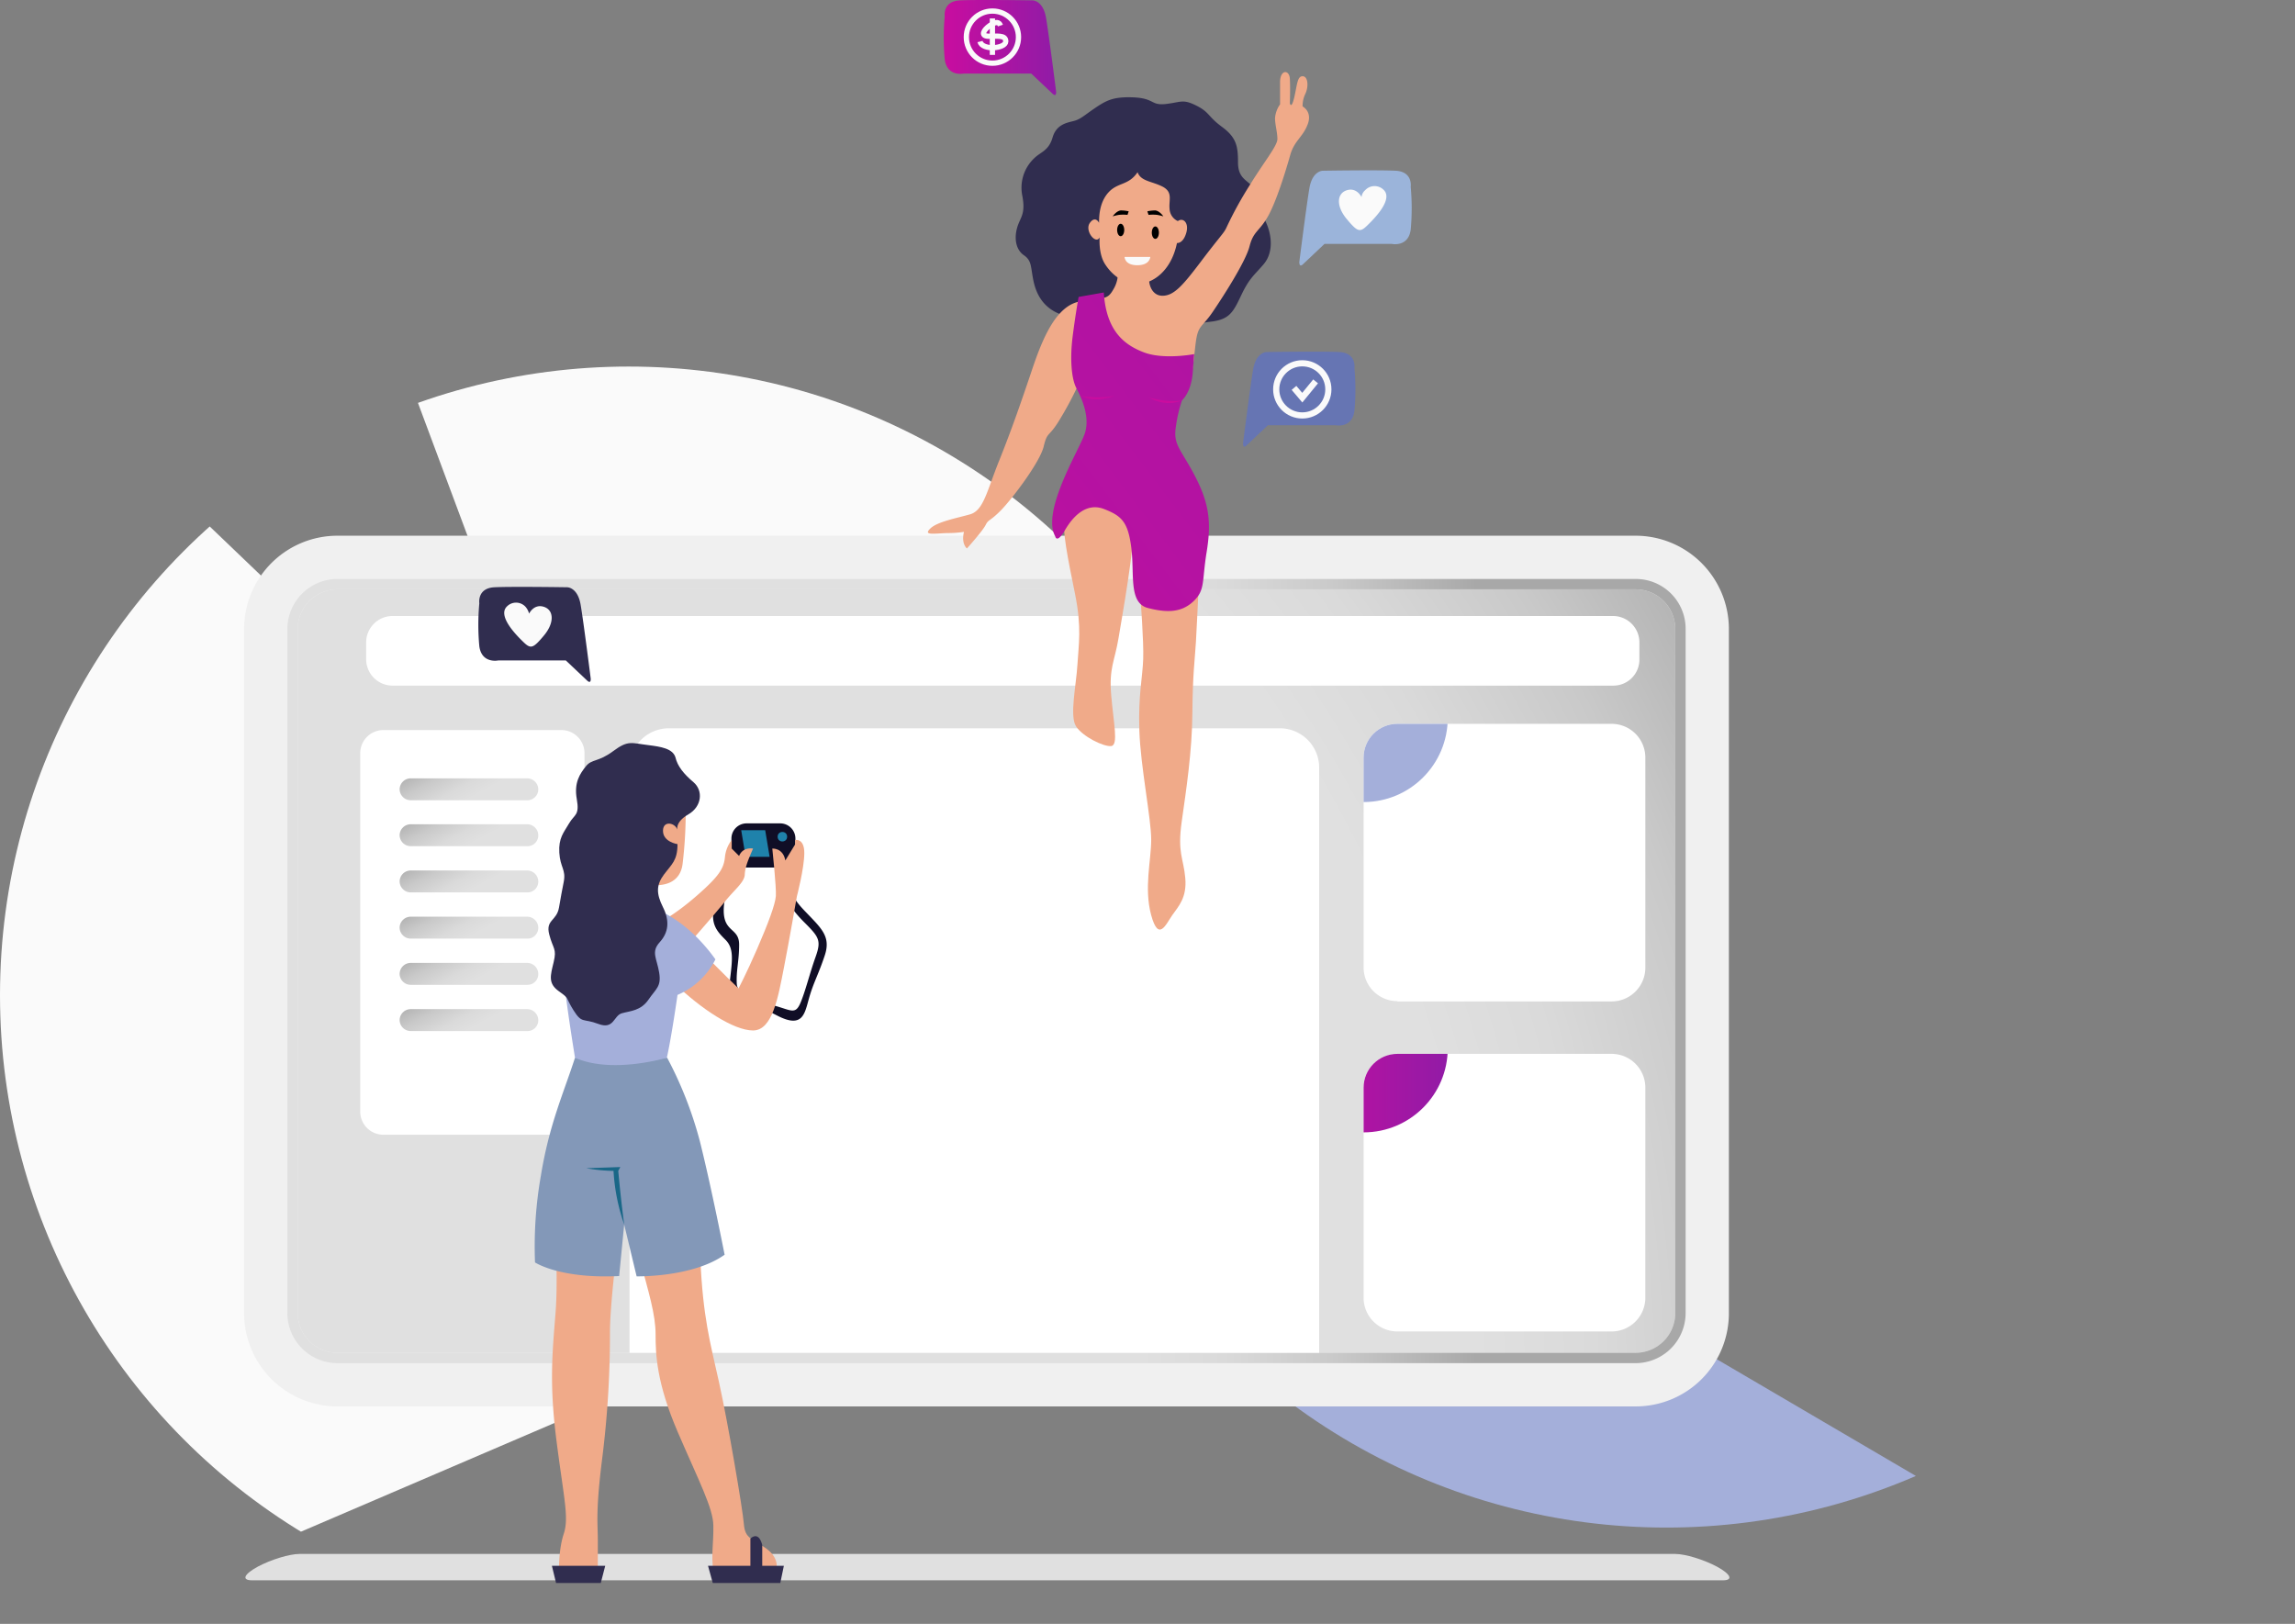 <svg id="Layer_1" data-name="Layer 1" xmlns="http://www.w3.org/2000/svg" xmlns:xlink="http://www.w3.org/1999/xlink" viewBox="0 0 774.7 548.13"><rect x="0" y="0" width="774.7" height="548.13" fill="#808080" stroke="none"/><defs><linearGradient id="linear-gradient" x1="778" y1="-2608.88" x2="858.29" y2="-2409.27" gradientTransform="translate(0 3556.5)" gradientUnits="userSpaceOnUse"><stop offset="0.61" stop-color="#e0e0e0"/><stop offset="0.67" stop-color="#dadada"/><stop offset="0.75" stop-color="#c9c9c9"/><stop offset="0.84" stop-color="#acacac"/><stop offset="0.85" stop-color="#a8a8a8"/></linearGradient><clipPath id="clip-path" transform="translate(-349 -177.27)"><polygon points="908.6 497.9 304.1 757.1 150.2 398.3 367.7 305.1 553.3 482.8 470.6 261 754.7 139.1 908.6 497.9" fill="none"/></clipPath><clipPath id="clip-path-2" transform="translate(-349 -177.27)"><rect x="730.36" y="323.87" width="152.2" height="657.69" transform="translate(-164.47 1018.37) rotate(-59.62)" fill="none"/></clipPath><radialGradient id="radial-gradient" cx="439.42" cy="-2558.26" r="668.29" gradientTransform="translate(0 3204)" gradientUnits="userSpaceOnUse"><stop offset="0.61" stop-color="#e0e0e0"/><stop offset="0.67" stop-color="#dadada"/><stop offset="0.75" stop-color="#c9c9c9"/><stop offset="0.84" stop-color="#acacac"/></radialGradient><linearGradient id="linear-gradient-2" x1="446" y1="-585.05" x2="918" y2="-585.05" gradientTransform="matrix(1, 0, 0, -1, 0, -80)" xlink:href="#linear-gradient"/><linearGradient id="linear-gradient-3" x1="531.25" y1="-568.5" x2="494.16" y2="-499.13" gradientTransform="matrix(1, 0, 0, -1, 0, -80)" xlink:href="#linear-gradient"/><linearGradient id="linear-gradient-4" x1="531.29" y1="-584.07" x2="494.2" y2="-514.7" gradientTransform="matrix(1, 0, 0, -1, 0, -80)" xlink:href="#linear-gradient"/><linearGradient id="linear-gradient-5" x1="531.29" y1="-599.66" x2="494.2" y2="-530.29" gradientTransform="matrix(1, 0, 0, -1, 0, -80)" xlink:href="#linear-gradient"/><linearGradient id="linear-gradient-6" x1="531.28" y1="-615.26" x2="494.19" y2="-545.89" gradientTransform="matrix(1, 0, 0, -1, 0, -80)" xlink:href="#linear-gradient"/><linearGradient id="linear-gradient-7" x1="531.28" y1="-630.85" x2="494.19" y2="-561.48" gradientTransform="matrix(1, 0, 0, -1, 0, -80)" xlink:href="#linear-gradient"/><linearGradient id="linear-gradient-8" x1="531.27" y1="-646.44" x2="494.19" y2="-577.07" gradientTransform="matrix(1, 0, 0, -1, 0, -80)" xlink:href="#linear-gradient"/><clipPath id="clip-path-3" transform="translate(-349 -177.27)"><path d="M820.7,515.2a11.39,11.39,0,0,1-11.4-11.4V433a11.39,11.39,0,0,1,11.4-11.4H893A11.39,11.39,0,0,1,904.4,433v70.9A11.39,11.39,0,0,1,893,515.3H820.7Z" fill="none"/></clipPath><clipPath id="clip-path-4" transform="translate(-349 -177.27)"><rect x="809.3" y="533" width="95.1" height="93.7" rx="11.4" fill="none"/></clipPath><linearGradient id="linear-gradient-9" x1="780.99" y1="-611.1" x2="837.71" y2="-611.1" gradientTransform="matrix(1, 0, 0, -1, -349, -257.27)" gradientUnits="userSpaceOnUse"><stop offset="0" stop-color="#cb0c9f"/><stop offset="1" stop-color="#921ba6"/></linearGradient><linearGradient id="linear-gradient-10" x1="555.03" y1="562.5" x2="1002.03" y2="901.5" gradientTransform="matrix(1, 0, 0, -1, 0, 1026)" xlink:href="#linear-gradient-9"/><linearGradient id="linear-gradient-11" x1="1134.22" y1="-2674.6" x2="1135.11" y2="-2674.6" gradientTransform="matrix(42.72, 0, 0, -36.01, -47787.55, -96130.26)" xlink:href="#linear-gradient-9"/><linearGradient id="linear-gradient-12" x1="740.91" y1="688.03" x2="736.91" y2="618.03" gradientTransform="matrix(1, 0, 0, -1, 0, 1026)" xlink:href="#linear-gradient-9"/><linearGradient id="linear-gradient-13" x1="718.03" y1="689.34" x2="714.03" y2="619.34" gradientTransform="matrix(1, 0, 0, -1, 0, 1026)" xlink:href="#linear-gradient-9"/></defs><title>home-creators</title><path d="M436,706.1h0c4.5-2.4,10.7-4.3,14.1-4.3H914.5c3.4,0,9.6,1.9,14.1,4.3h0c4.6,2.5,5.6,4.6,2,4.6H434.1C430.4,710.7,431.4,708.6,436,706.1Z" transform="translate(-349 -177.27)" fill="url(#linear-gradient)"/><g clip-path="url(#clip-path)"><circle cx="212.2" cy="335.93" r="212.2" fill="#fafafa"/></g><g clip-path="url(#clip-path-2)"><circle cx="562.5" cy="303.43" r="212.2" fill="#a4afda"/></g><path d="M901.1,652H462.9a31.5,31.5,0,0,1-31.5-31.5V389.6a31.5,31.5,0,0,1,31.5-31.5H901.1a31.5,31.5,0,0,1,31.5,31.5V620.5A31.43,31.43,0,0,1,901.1,652Z" transform="translate(-349 -177.27)" fill="#f0f0f0"/><path d="M462.9,633.9a13.4,13.4,0,0,1-13.4-13.4V389.6a13.4,13.4,0,0,1,13.4-13.4H901.1a13.4,13.4,0,0,1,13.4,13.4V620.5a13.4,13.4,0,0,1-13.4,13.4Z" transform="translate(-349 -177.27)" fill="url(#radial-gradient)"/><path d="M901.1,376.2a13.4,13.4,0,0,1,13.4,13.4V620.5a13.4,13.4,0,0,1-13.4,13.4H462.9a13.4,13.4,0,0,1-13.4-13.4V389.6a13.4,13.4,0,0,1,13.4-13.4H901.1m0-3.5H462.9A16.94,16.94,0,0,0,446,389.6V620.5a16.94,16.94,0,0,0,16.9,16.9H901.1A16.94,16.94,0,0,0,918,620.5V389.6a16.82,16.82,0,0,0-16.9-16.9Z" transform="translate(-349 -177.27)" fill="url(#linear-gradient-2)"/><path d="M794.3,436.4V633.9H561.5V436.4a13.29,13.29,0,0,1,13.3-13.3H781A13.29,13.29,0,0,1,794.3,436.4Z" transform="translate(-349 -177.27)" fill="#fff"/><path d="M470.6,431.5a7.81,7.81,0,0,1,7.8-7.8h60.1a7.81,7.81,0,0,1,7.8,7.8v121a7.81,7.81,0,0,1-7.8,7.8H478.4a7.81,7.81,0,0,1-7.8-7.8Z" transform="translate(-349 -177.27)" fill="#fff"/><path d="M527,447.4H487.6a3.76,3.76,0,0,1-3.7-3.7h0a3.76,3.76,0,0,1,3.7-3.7H527a3.76,3.76,0,0,1,3.7,3.7h0A3.69,3.69,0,0,1,527,447.4Z" transform="translate(-349 -177.27)" fill="url(#linear-gradient-3)"/><path d="M527,462.9H487.6a3.76,3.76,0,0,1-3.7-3.7h0a3.76,3.76,0,0,1,3.7-3.7H527a3.76,3.76,0,0,1,3.7,3.7h0A3.63,3.63,0,0,1,527,462.9Z" transform="translate(-349 -177.27)" fill="url(#linear-gradient-4)"/><path d="M527,478.5H487.6a3.76,3.76,0,0,1-3.7-3.7h0a3.76,3.76,0,0,1,3.7-3.7H527a3.76,3.76,0,0,1,3.7,3.7h0A3.63,3.63,0,0,1,527,478.5Z" transform="translate(-349 -177.27)" fill="url(#linear-gradient-5)"/><path d="M527,494.1H487.6a3.76,3.76,0,0,1-3.7-3.7h0a3.76,3.76,0,0,1,3.7-3.7H527a3.76,3.76,0,0,1,3.7,3.7h0A3.63,3.63,0,0,1,527,494.1Z" transform="translate(-349 -177.27)" fill="url(#linear-gradient-6)"/><path d="M527,509.7H487.6a3.76,3.76,0,0,1-3.7-3.7h0a3.76,3.76,0,0,1,3.7-3.7H527a3.76,3.76,0,0,1,3.7,3.7h0A3.63,3.63,0,0,1,527,509.7Z" transform="translate(-349 -177.27)" fill="url(#linear-gradient-7)"/><path d="M527,525.3H487.6a3.76,3.76,0,0,1-3.7-3.7h0a3.76,3.76,0,0,1,3.7-3.7H527a3.76,3.76,0,0,1,3.7,3.7h0A3.63,3.63,0,0,1,527,525.3Z" transform="translate(-349 -177.27)" fill="url(#linear-gradient-8)"/><path d="M820.7,515.2a11.39,11.39,0,0,1-11.4-11.4V433a11.39,11.39,0,0,1,11.4-11.4H893A11.39,11.39,0,0,1,904.4,433v70.9A11.39,11.39,0,0,1,893,515.3H820.7Z" transform="translate(-349 -177.27)" fill="#fff"/><g clip-path="url(#clip-path-3)"><circle cx="460.3" cy="242.33" r="28.4" fill="#a4afda"/></g><path d="M820.7,626.7a11.39,11.39,0,0,1-11.4-11.4V544.4A11.39,11.39,0,0,1,820.7,533H893a11.39,11.39,0,0,1,11.4,11.4v70.9A11.39,11.39,0,0,1,893,626.7Z" transform="translate(-349 -177.27)" fill="#fff"/><g clip-path="url(#clip-path-4)"><circle cx="460.3" cy="353.83" r="28.4" fill="url(#linear-gradient-9)"/></g><path d="M893.5,408.7h-412a8.92,8.92,0,0,1-8.9-8.9v-5.7a8.92,8.92,0,0,1,8.9-8.9h412a8.92,8.92,0,0,1,8.9,8.9v5.7A8.79,8.79,0,0,1,893.5,408.7Z" transform="translate(-349 -177.27)" fill="#fff"/><path id="Path_89" data-name="Path 89" d="M617.4,469c-2,7.7-2.5,9.7,3.1,15.6s9.1,8.6,6.9,15.2-3.8,9.1-5.3,14.4-2.1,10.4-10.9,5.8-16.6-4.9-15.8-11.8,1.4-10.8-1.5-13.7-5.6-5.6-3.4-12.7a144.2,144.2,0,0,1,5.5-14.4l2.5,2.8s-5.2,6.9-5.2,14.4,5.2,5.8,5.2,11.5-1,8.4-.8,13.1,7.6,6.1,13,7.6,6.8,3,8.5-1,3.1-9.9,5.1-15.5,1.2-6.7-3.8-11.7-7.3-9.1-7.3-13.8a21.73,21.73,0,0,1,1.7-8.4Z" transform="translate(-349 -177.27)" fill="#100e26"/><path id="Path_95" data-name="Path 95" d="M547.2,407l-7.2-6.8H517.2s-5.6,1.2-6.4-4.8a79.35,79.35,0,0,1,0-14.5s-.8-5.1,5.1-5.4,24.6,0,24.6,0,3.5,0,4.5,5.9,3.4,24.9,3.4,24.9S548.6,408.3,547.2,407Z" transform="translate(-349 -177.27)" fill="#302d4f"/><path id="Path_96" data-name="Path 96" d="M527.6,384.4s1.6-3.4,5-2.3,3.6,5.4,0,9.7-4.4,4.6-6.8,2.3-9.1-9-5.6-12.2a4.32,4.32,0,0,1,6.2.2A5.67,5.67,0,0,1,527.6,384.4Z" transform="translate(-349 -177.27)" fill="#fafafa"/><path id="Path_100" data-name="Path 100" d="M580.4,447.1a145.39,145.39,0,0,1-1,21.9c-.8,6-5.9,7.8-11.9,6.8s-13.1-4.7-16.9-14.3-1.6-19.7,13.2-22.2S580.4,447.1,580.4,447.1Z" transform="translate(-349 -177.27)" fill="#f0aa89"/><path id="Path_101" data-name="Path 101" d="M595.9,463.7v-3.4a5.12,5.12,0,0,1,5.1-5.1h11.4a5.12,5.12,0,0,1,5.1,5.1h0v8.6l-4.3,1.2H595.9v-6.4Z" transform="translate(-349 -177.27)" fill="#100e26"/><path id="Path_102" data-name="Path 102" d="M599.2,457.5h8.1l1.5,9h-8.1Z" transform="translate(-349 -177.27)" fill="#1f82ab"/><path id="Path_103" data-name="Path 103" d="M603.2,463.7c-1.5,3.5-2.7,6.2-2.8,8.8s-3.6,5.2-6.7,9.1S580.5,497,580.5,497l-8.9-8.4s4.8-2.2,12.5-8.9,9.2-9.3,9.6-13a11.3,11.3,0,0,1,2.3-5.9v2.9l2.5,2.5S599.4,463.2,603.2,463.7Z" transform="translate(-349 -177.27)" fill="#f0aa89"/><circle id="Ellipse_9" data-name="Ellipse 9" cx="264.1" cy="282.43" r="1.6" fill="#1f82ab"/><path id="Path_104" data-name="Path 104" d="M536.5,580.1c-.5,10.2,1.1,26.9,0,40.7s-2.1,23.8.4,43.2,4.2,25.6,2.4,31-1.6,12.5-1.6,12.5h13.1V697c0-5.6-.8-9.4,1.5-27.6a335.13,335.13,0,0,0,2.6-42.4c0-8.4,2-25.6,3.3-35.3S536.5,580.1,536.5,580.1Z" transform="translate(-349 -177.27)" fill="#f0aa89"/><path id="Path_105" data-name="Path 105" d="M564.9,602.1c3.1,11.5,5.4,18.9,5.4,25.6s.3,16.3,7.5,33,11.9,25.6,12,31.5-.8,10.1,0,15.3H611s1.5-4-3.3-7.5-7.2-3.2-7.6-8.3-5.4-34.4-8.4-47.9-5.4-21.8-6.3-41.7S564.9,602.1,564.9,602.1Z" transform="translate(-349 -177.27)" fill="#f0aa89"/><path id="Path_106" data-name="Path 106" d="M536.7,711.6h15.1l1.5-5.8h-18Z" transform="translate(-349 -177.27)" fill="#302d4f"/><path id="Path_107" data-name="Path 107" d="M589.6,711.6h22.8l1.2-5.8H588Z" transform="translate(-349 -177.27)" fill="#302d4f"/><path id="Path_108" data-name="Path 108" d="M602.3,696.6v12.1h4v-9.9C606.3,698.9,605.4,693.9,602.3,696.6Z" transform="translate(-349 -177.27)" fill="#302d4f"/><path id="Path_109" data-name="Path 109" d="M543.1,534.3c-3.8,11.8-8.7,22.5-11.5,39.7a137.66,137.66,0,0,0-2,29.4S538,609,558,608l1.7-17.4,4.2,17.5s18.9.4,29.7-7.3c0,0-4.4-22.5-8.3-38.1a130.85,130.85,0,0,0-11.1-28.4Z" transform="translate(-349 -177.27)" fill="#8398b8"/><path id="Path_110" data-name="Path 110" d="M586.4,499c5.8,6.1,11.9,11.9,11.9,11.9s2.7-5.1,6.3-13.4,6.1-14.9,6.3-17.8-1.2-16-1.2-16,3.6-.3,4.4,4l3.3-5.4v-1.5s3.1-.7,3.1,4.4-2.5,14.6-2.5,14.6-2.5,14.5-4.4,24.2-3.8,21.1-10.4,21.1-17.7-7.4-26.5-15.9C576.8,509.2,573.7,498.6,586.4,499Z" transform="translate(-349 -177.27)" fill="#f0aa89"/><path id="Path_111" data-name="Path 111" d="M564.9,482.6c10.2,1.8,19.4,9.8,25.6,18.5a25.35,25.35,0,0,1-12.8,12s-2,14.1-3.6,21.2c0,0-18.5,5.6-31,0,0,0-3.1-18.9-3.8-27.3S546.2,477.2,564.9,482.6Z" transform="translate(-349 -177.27)" fill="#a4afda"/><path id="Path_113" data-name="Path 113" d="M568,428.8c-5.9-.7-6.9-1.8-12,2s-7.2,2.6-9.2,5.1-4.1,5.5-3.1,11.1-.8,5.1-2.6,8.2-3.6,4.9-3.3,9.9,2.3,5.7,1.5,9.8-.8,4.1-1.6,8.7-4.6,4.1-3.3,9.1,2.6,4.7,1.5,9.3-2,7.2,1.8,9.9,2,1.8,4.9,6.4,3.1,2.6,8.4,4.6,5.1-2.8,7.9-3.6,6.4-.8,9-4.6,4.4-4.4,3.6-9.2-2.8-6.9.2-10.2,3.4-7.2,1.1-11.8-2.3-7.5.3-11,4.6-4.7,4.6-10.3c0,0-4.9-.7-4.9-4.5s4.6-2.6,4.9,0c0,0-1.1-2.8,3.6-5.5s5.1-8.1,1.8-10.9-5.4-5.4-6.1-8.4C576.1,429.9,571.9,429.3,568,428.8Z" transform="translate(-349 -177.27)" fill="#302d4f"/><path id="Path_129" data-name="Path 129" d="M557.7,572.5c.9,10,2,18.1,2,18.1a66.1,66.1,0,0,1-3.6-18.1,56.23,56.23,0,0,1-9.2-.9l11.5-.4Z" transform="translate(-349 -177.27)" fill="#196787"/><path id="Path_97" data-name="Path 97" d="M788.9,266.4l7.2-6.8h22.7s5.6,1.2,6.4-4.8a79.35,79.35,0,0,0,0-14.5s.8-5.1-5.1-5.4-24.6,0-24.6,0-3.5,0-4.5,5.9-3.4,24.9-3.4,24.9S787.5,267.8,788.9,266.4Z" transform="translate(-349 -177.27)" fill="#9bb4da"/><path id="Path_99" data-name="Path 99" d="M808.6,243.8s-1.6-3.4-5-2.3-3.6,5.4,0,9.7,4.4,4.6,6.8,2.3,9.1-9,5.6-12.2a4.32,4.32,0,0,0-6.2.2A3.47,3.47,0,0,0,808.6,243.8Z" transform="translate(-349 -177.27)" fill="#fafafa"/><path id="Path_112" data-name="Path 112" d="M730,210.1c-5.4,0-7.6,1.1-11.3,3.6s-4.9,3.8-7.2,4.4-5.9,1.1-7.2,5.6-4.1,4.9-6.1,6.9a13.66,13.66,0,0,0-4.1,12.8c1.2,6.4-.8,7.2-1.8,10.9s-.3,7.3,2.3,9.1,2.3,3.6,3.1,7.9,3.3,13.3,17.1,13.3,11.5.3,23.3,2.8,12.5-.8,19.2-1.5,7.9-3.1,10.7-9,4.4-6.7,7.6-10.5,3.1-9.9,0-15.6-2-8.2-3.8-10.5-4.9-2.8-4.9-8.2-.5-8.4-5.4-12-4.1-4.9-8.7-7.2-5.1-1.1-10.5-.5C737.1,212.9,738.9,210.1,730,210.1Z" transform="translate(-349 -177.27)" fill="#302d4f"/><path id="Path_114" data-name="Path 114" d="M733,235.4c-3.1,4.6-6.7,3.3-9.9,6.9S720,251,720,252.5c0,0-1.2-2.6-3.1,0s2,7.5,3.3,4.9c0,0-.5,5.4,1.8,9s6.1,6.7,11,6.7,11.3-4.1,13.3-13.8c0,0,2,.3,3.1-3.3s-1.1-5.4-2.8-4.1a4.77,4.77,0,0,1-2.8-4.1c-.3-3.1,1.2-5.6-2.3-7.5C737.8,238.4,734.1,238.5,733,235.4Z" transform="translate(-349 -177.27)" fill="#f0aa89"/><path id="Path_115" data-name="Path 115" d="M737.1,269.6c-.8,2.8.4,7.5,4.3,7.5s6.9-3.5,13.1-11.7,7.6-9.4,8.4-11.1a127.36,127.36,0,0,1,8.2-14.9c4.6-7.5,9.1-12.9,9.1-15.2s-.8-4.8-.8-7.1a9.18,9.18,0,0,1,1.7-4.6V205c0-4.3,3.1-4.3,3.3-1.2s0,8.3,0,8.3.5,2.3,1.5-2,1-7.1,2.8-7.1,2.1,3.3,1,5.8a9.47,9.47,0,0,0-1,4.4s3.4,1.7,1.7,6.1-4.5,5.4-5.9,10.4-4.7,15.8-7.6,20.8-4.8,4.8-6.1,9.9-8.6,16.5-12.4,22.1-5,4.3-5.8,10.7-1.3,16.4-5.4,19.4-34.7-4.4-34.7-4.4a116.59,116.59,0,0,1-5.6,10.4c-3.9,6.6-4.3,4-5.6,9.4s-10.9,18-14.6,21.7-4,2.8-5,4.8-6.3,7.9-6.3,7.9-2-1.5-1-5.6a35.17,35.17,0,0,1-5.6.4c-5,.2-8.1.8-5.8-1.5s8.8-3.5,13.4-4.8,5.6-7.5,9.9-18.2,7.6-20.3,11.1-30.7,8.1-21.7,16.3-23,9.1-.5,11.1-4a10.56,10.56,0,0,0,1.5-6.7Z" transform="translate(-349 -177.27)" fill="#f0aa89"/><path id="Path_116" data-name="Path 116" d="M708.3,350.2c-1,5.6,1.3,16.2,3.6,27.6s1.2,17,.8,23.8-2.7,17.3-.5,20.8,9.4,7,11.9,6.7.8-7.7,0-17.1,1.2-11.5,2.5-19.5,5.3-29.6,5.3-40.5-6.7-15.2-13.8-12.3S708.3,350.2,708.3,350.2Z" transform="translate(-349 -177.27)" fill="#f0aa89"/><path id="Path_117" data-name="Path 117" d="M733.6,372.8c.5,8.4,1.5,20.7,1.3,26.9s-1.7,12.1-1.3,24.2,4,29.7,4,36.8-2.5,16.3,0,25.5,5,3,7.1,0,5-5.9,4.4-12.6-2.7-8.4-1.2-19,3.5-23.6,3.6-36.7.8-17.5,1.2-24,1.3-28.8,2.1-38.4S733.6,372.8,733.6,372.8Z" transform="translate(-349 -177.27)" fill="#f0aa89"/><ellipse id="Ellipse_10" data-name="Ellipse 10" cx="390" cy="78.53" rx="1.2" ry="2.1"/><ellipse id="Ellipse_11" data-name="Ellipse 11" cx="378.3" cy="77.63" rx="1.2" ry="2.1"/><path id="Path_118" data-name="Path 118" d="M728.6,264h8.7s-.1,2.8-4.4,2.8S728.6,264,728.6,264Z" transform="translate(-349 -177.27)" fill="#fafafa"/><path id="Path_119" data-name="Path 119" d="M736.3,248.6l.4,1.2a14,14,0,0,1,2.9,0,16,16,0,0,1,2.1.5s-1.2-1.8-2.7-2A13.12,13.12,0,0,0,736.3,248.6Z" transform="translate(-349 -177.27)"/><path id="Path_120" data-name="Path 120" d="M730,248.6l-.4,1.2a14,14,0,0,0-2.9,0,16,16,0,0,0-2.1.5s1.2-1.8,2.7-2A12.41,12.41,0,0,1,730,248.6Z" transform="translate(-349 -177.27)"/><path id="Path_121" data-name="Path 121" d="M713.1,277.5s-1,5.4-2,13.2-.4,14.4,1.2,17.5,5,9.9,2.7,15.9-14.4,25.9-9.8,34.2c0,0,.5,2.7,3.3-2.1s7.3-9.4,13.2-7.1,8.1,4.3,9.2,13.2-1,18.5,5.6,20.2,11.4,1.5,15.4-2.3,2.8-6.7,4.4-16.5,1-16.2-3.8-25.5-7.5-10.6-6.6-16.7a48,48,0,0,1,2.1-9.1s3-2.5,3.6-9.1l.5-6.5s-10.2,2-17-.6-12.7-7.4-13.5-20.2Z" transform="translate(-349 -177.27)" fill="url(#linear-gradient-10)"/><path id="Path_123" data-name="Path 123" d="M769.8,327.6l7.2-6.8h22.8s5.6,1.2,6.4-4.8a79.35,79.35,0,0,0,0-14.5s.8-5.1-5.1-5.4-24.6,0-24.6,0-3.5,0-4.5,5.9-3.4,24.9-3.4,24.9S768.5,328.9,769.8,327.6Z" transform="translate(-349 -177.27)" fill="#6675b3"/><circle id="Ellipse_13" data-name="Ellipse 13" cx="439.6" cy="131.43" r="8.8" fill="none" stroke="#fafafa" stroke-miterlimit="10" stroke-width="2.08"/><path id="Path_124" data-name="Path 124" d="M785.8,308.2l2.8,3.3,4.5-5.5" transform="translate(-349 -177.27)" fill="none" stroke="#fafafa" stroke-miterlimit="10" stroke-width="2.08"/><path id="Path_125" data-name="Path 125" d="M704.3,208.9l-7.2-6.8H674.3s-5.6,1.2-6.4-4.8a79.35,79.35,0,0,1,0-14.5s-.8-5.1,5.1-5.4,24.6,0,24.6,0,3.5,0,4.5,5.9,3.4,24.9,3.4,24.9S705.7,210.2,704.3,208.9Z" transform="translate(-349 -177.27)" fill="url(#linear-gradient-11)"/><circle id="Ellipse_14" data-name="Ellipse 14" cx="335" cy="12.53" r="8.8" fill="none" stroke="#fafafa" stroke-miterlimit="10" stroke-width="1.78"/><path id="Path_126" data-name="Path 126" d="M686.7,185.9c-.4-1.2-1.5-1.5-3.6,0s-3.2,3.5-.5,3.6,6-.6,5.9,1.8-7.9,3.1-8.7,0" transform="translate(-349 -177.27)" fill="none" stroke="#fafafa" stroke-miterlimit="10" stroke-width="1.78"/><line id="Line_1" data-name="Line 1" x1="335" y1="6.23" x2="335" y2="18.53" fill="none" stroke="#fafafa" stroke-miterlimit="10" stroke-width="1.78"/><path id="Path_130" data-name="Path 130" d="M748,312.4c-4.3,2-9.3.3-11.2-1C736.8,311.4,743.2,313.4,748,312.4Z" transform="translate(-349 -177.27)" fill="url(#linear-gradient-12)"/><path id="Path_131" data-name="Path 131" d="M713.6,310.9c2.6.9,5.4,2,11.8,0A37.66,37.66,0,0,1,713.6,310.9Z" transform="translate(-349 -177.27)" fill="url(#linear-gradient-13)"/></svg>